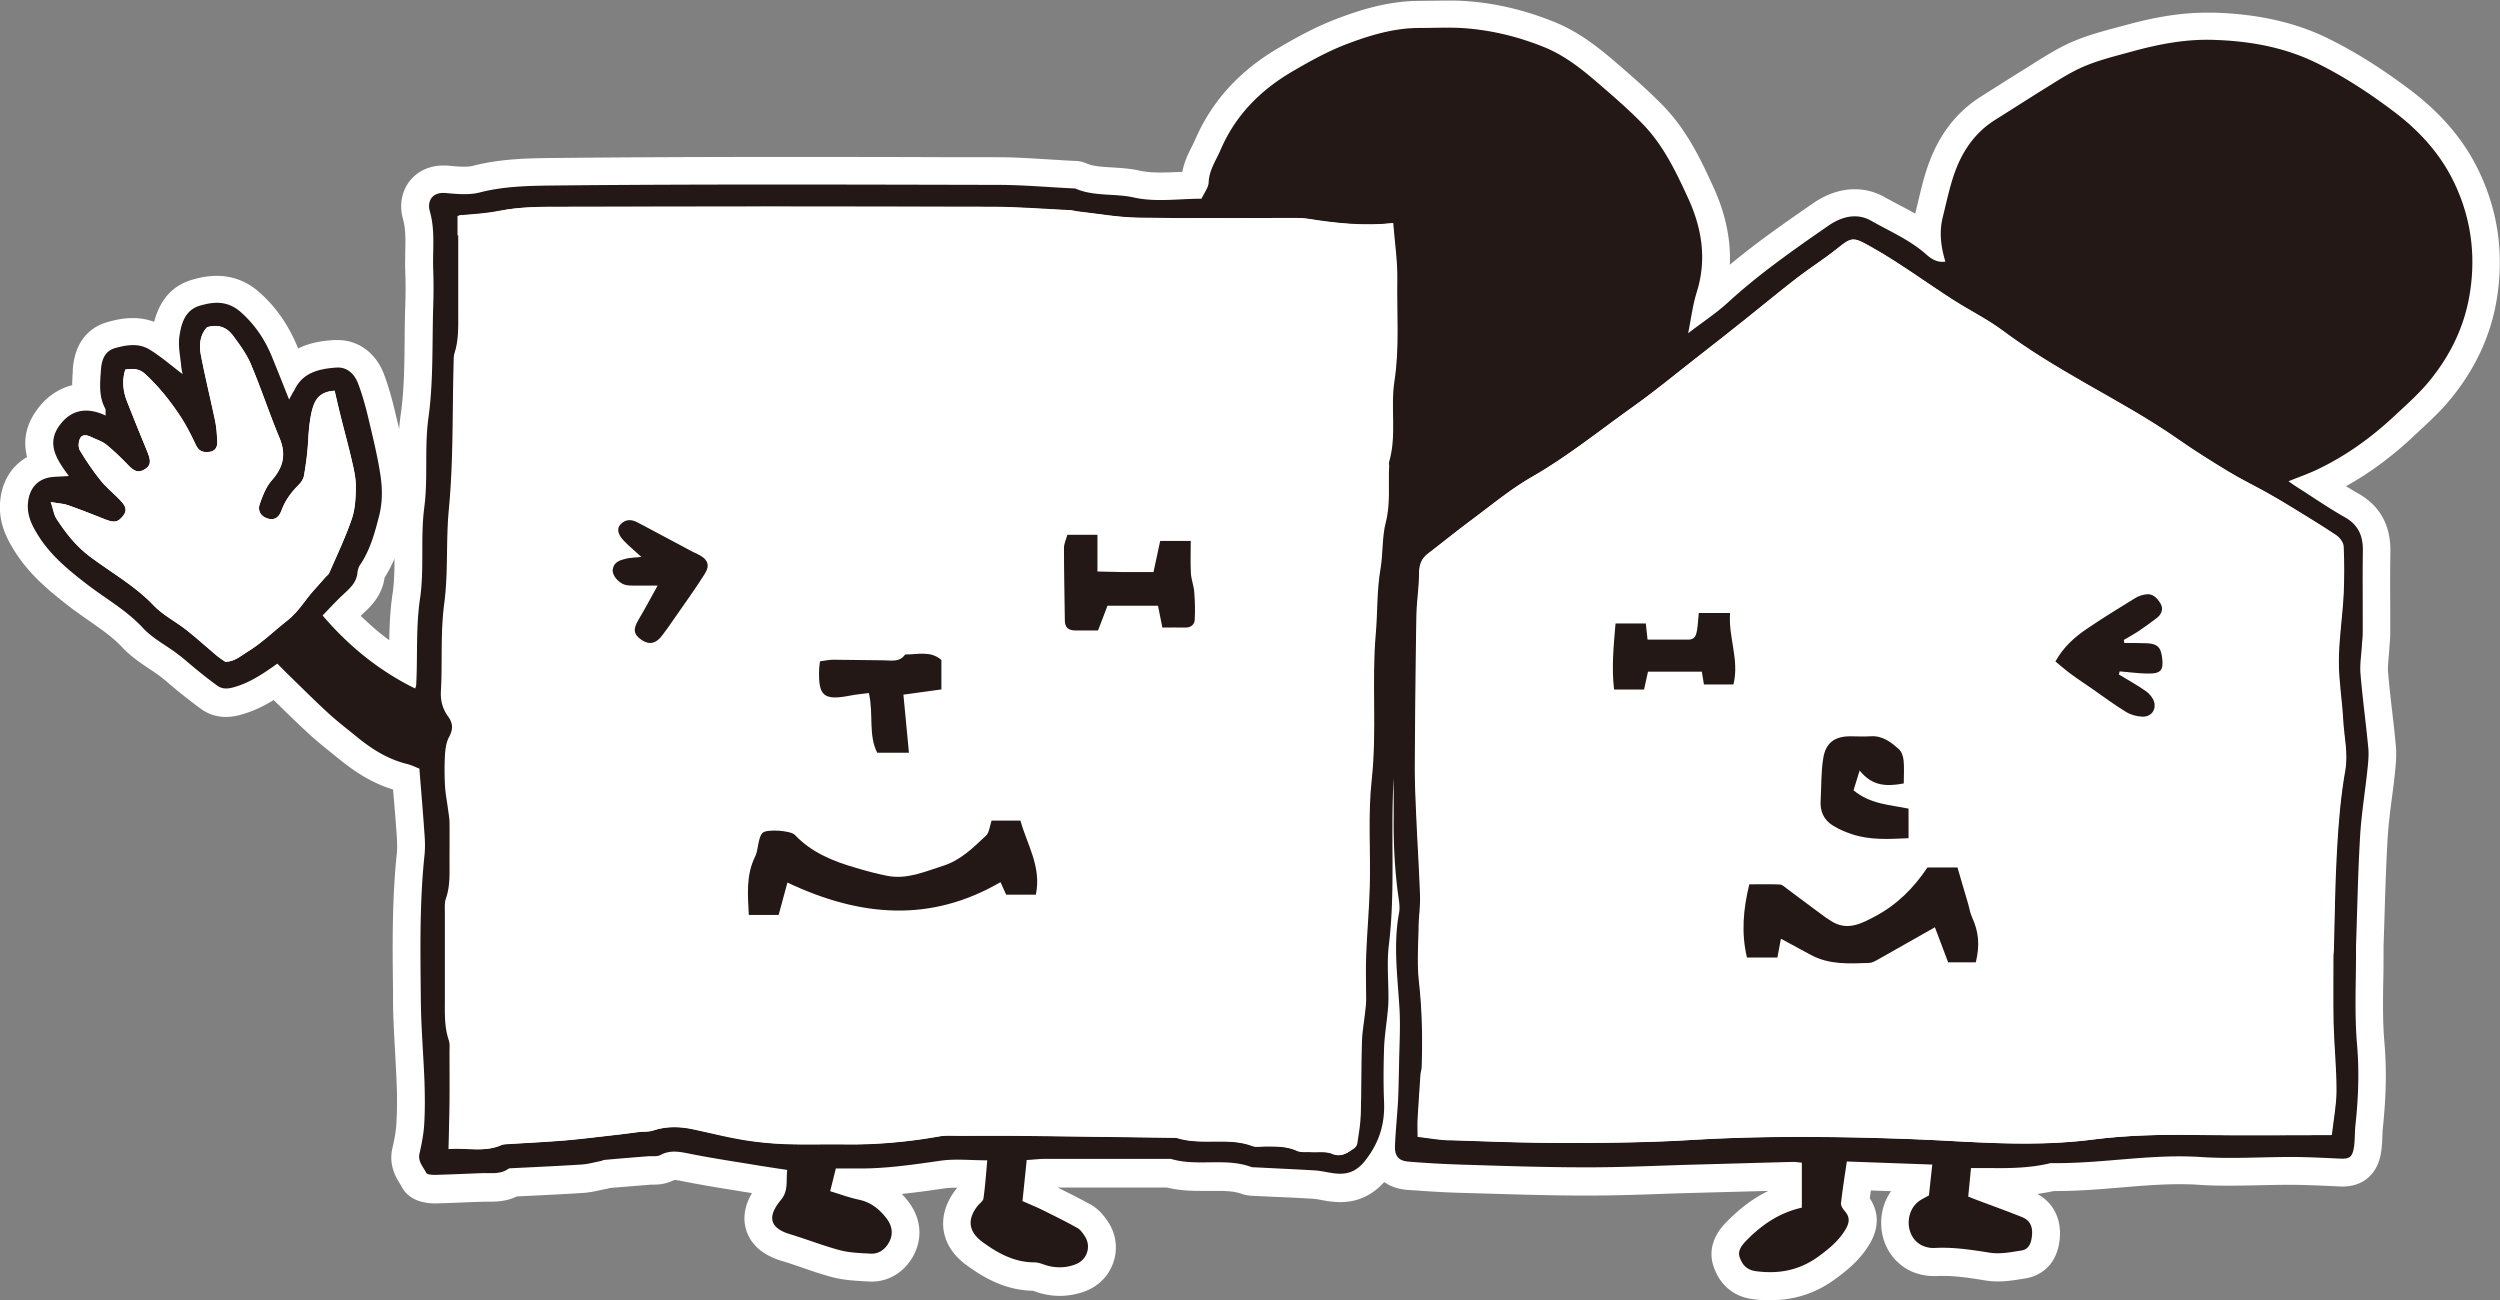<svg xmlns="http://www.w3.org/2000/svg" viewBox="0 0 171.74 89.33"><rect x="0" y="0" width="171.74" height="89.33" fill="#808080" stroke="none"/><defs><style>.d{fill:#fff}.e{fill:#231815}</style></defs><g id="b"><g id="c"><path class="d" d="M121.61 89.33c-.41 0-.83-.03-1.26-.09-.72-.1-2.03-.52-2.62-2.2-.26-.73-.33-1.87.86-3.08.93-.95 1.87-1.66 2.89-2.15l-5.24.14c-.73.02-1.46.04-2.18.07-1.65.06-3.36.11-5.06.11-2.53 0-4.97-.08-7.33-.15l-1.41-.04c-1.2-.03-2.39-.12-3.58-.2-.62-.05-1.16-.23-1.59-.54-.82.91-1.83 1.38-3.01 1.38-.3 0-.61-.03-.94-.08l-.35-.06c-.2-.04-.4-.08-.61-.09-.93-.06-1.86-.1-2.8-.14l-1.26-.06c-.18 0-.48-.02-.83-.14-.47-.17-1.01-.2-1.68-.2h-1.07c-.7 0-1.52-.02-2.36-.23h-7.52c.76.38 1.53.76 2.27 1.17.62.35.98.88 1.18 1.17.54.81.69 1.8.4 2.72-.29.93-.97 1.66-1.88 2.03a4.928 4.928 0 0 1-3.55.04c-.04-.01-.08-.03-.11-.04-1.96-.03-3.46-.95-4.56-1.75-1.15-.83-1.5-1.78-1.59-2.43-.09-.65-.02-1.65.83-2.76l.09-.12v-.02c-.3 0-.59.01-.88.05l-.41.06c-.82.12-1.65.23-2.5.32.16.17.32.35.47.55.82 1.09.97 2.38.4 3.55-.59 1.2-1.69 1.92-2.94 1.92-.04 0-.48-.02-.48-.02-.67-.04-1.44-.08-2.21-.28-.72-.19-1.43-.43-2.14-.68-.45-.15-.89-.31-1.35-.44-1.3-.4-2.11-1.1-2.43-2.1-.19-.59-.25-1.48.39-2.56-.05 0-1.19-.19-1.19-.19-1.14-.18-2.27-.37-3.4-.59-.36-.07-.61-.12-.75-.12-.63.32-1.21.32-1.46.32h-.14l-2.83.23c-.09.03-.18.06-.28.07l-.34.07c-.36.08-.76.17-1.22.2-1.11.07-2.22.13-3.33.18l-1.21.06c-.64.31-1.28.36-1.79.36h-.44l-1.18.04c-.73.03-1.45.06-2.17.08-1.47 0-2.09-.65-2.36-1.19-.03-.06-.06-.1-.09-.15-.26-.42-.8-1.28-.52-2.47.11-.47.24-1.09.27-1.66.05-.83.06-1.73.02-2.75-.03-.73-.07-1.47-.11-2.2-.06-1.13-.13-2.26-.14-3.39v-.82c-.04-3.07-.07-6.25.26-9.42.03-.3.03-.65 0-1.13-.07-1.05-.16-2.09-.25-3.17v-.08c-1.25-.38-2.43-1.05-3.68-2.07l-.57-.46c-.52-.42-1.03-.83-1.52-1.28-.69-.63-1.35-1.28-2.02-1.93l-.42-.41c-.67.41-1.38.76-2.19.99-.4.12-.75.17-1.09.17-.64 0-1.22-.19-1.74-.57-.49-.36-.98-.74-1.45-1.12-.2-.16-.4-.33-.6-.5-.23-.2-.46-.39-.7-.58-.24-.18-.49-.35-.75-.52-.6-.4-1.29-.86-1.88-1.49-.63-.68-1.43-1.23-2.27-1.82-.47-.33-.95-.66-1.4-1.01-1.39-1.08-2.71-2.17-3.72-3.77-.59-.94-1.12-2.01-1-3.43.12-1.37.8-2.45 1.85-3.04-.24-.95-.18-2.05.65-3.21.64-.9 1.49-1.49 2.45-1.73 0-.33.02-.64.04-.92v-.15c.16-2.28 1.53-3.02 2.34-3.25.67-.2 1.23-.29 1.78-.29s1.01.09 1.47.26c.4-1.53 1.27-2.5 2.6-2.89.64-.19 1.18-.27 1.71-.27 1.09 0 2.07.38 2.91 1.12 1.16 1.03 2.02 2.27 2.64 3.79.01.03.02.05.03.08.97-.48 1.97-.55 2.49-.58h.24c1.4 0 2.6.88 3.15 2.3.38.99.63 1.99.81 2.75 0 0 .21.87.25 1.07.02-.33.06-.67.11-1.01.24-1.69.25-3.41.27-5.24 0-.75.02-1.49.04-2.23.03-.88.03-1.67 0-2.41-.02-.44 0-.88 0-1.32.02-.84.03-1.56-.15-2.2-.27-.94-.11-1.89.43-2.6.54-.71 1.37-1.1 2.34-1.1.1 0 .21 0 .33.01.41.04.76.07 1.11.07.24 0 .44-.02.59-.06 1.95-.5 3.86-.52 5.7-.54h.15c4.98-.05 9.95-.07 14.93-.07 4.05 0 8.11 0 12.17.02h3.12c1.23 0 2.46.09 3.65.16.53.03 1.06.07 1.59.09.14 0 .47.01.85.18.46.2 1.05.23 1.74.27.59.04 1.25.07 1.94.23.38.08.82.12 1.39.12.44 0 .89-.02 1.33-.04h.17c.14-.72.43-1.3.68-1.79.08-.16.16-.32.23-.48 1.11-2.56 2.99-4.64 5.59-6.18 1.18-.7 2.59-1.49 4.09-2.06C93.32.72 95.33.06 97.53.06c0 0 1.62-.02 1.91-.02.4 0 .8 0 1.19.03 2.06.13 4.13.62 6.15 1.44 1.78.72 3.18 1.87 4.47 2.99.99.86 2.01 1.75 2.98 2.74 1.71 1.75 2.7 3.92 3.49 5.65.82 1.8 1.19 3.57 1.11 5.3 1.82-1.52 3.76-2.87 5.73-4.23.91-.63 1.89-.96 2.85-.96.72 0 1.41.18 2.05.54.31.17.62.34.93.5.39.21.79.41 1.18.64.01-.06.18-.76.18-.76.2-.84.4-1.71.71-2.58.73-2.07 1.94-3.64 3.6-4.69l1.2-.76c.64-.41 1.28-.81 1.93-1.21l.52-.33c.64-.4 1.3-.82 2.03-1.19 1.21-.61 2.44-.94 3.62-1.26l.57-.15c2.2-.61 3.96-.88 5.7-.88h.51c3.03.1 5.59.68 7.83 1.79 1.76.87 3.5 1.95 5.46 3.41 2.09 1.56 3.62 3.28 4.65 5.27 1.48 2.85 1.97 5.95 1.44 9.2-.39 2.42-1.42 4.69-3.06 6.73-.74.93-1.56 1.68-2.35 2.41l-.36.34c-1.49 1.39-3 2.5-4.59 3.38.28.17.56.34.84.5 1.5.85 2.24 2.2 2.21 4.01-.02 1.2-.02 2.4-.01 3.6v2.03c0 .23-.02.47-.04.72l-.02.26c-.01.21-.03.43-.05.64-.03.38-.07.74-.04 1.02.08.92.18 1.84.29 2.76.09.75.17 1.5.24 2.25.07.67 0 1.3-.05 1.84-.06.58-.13 1.15-.21 1.73-.13.98-.24 1.9-.3 2.82-.1 1.75-.16 3.51-.21 5.26l-.07 2.19v.41c0 .66 0 1.31-.02 1.96-.02 1.46-.04 2.85.08 4.21.16 1.83.12 3.71-.11 5.9-.02.18-.02.35-.03.53-.01.37-.03.79-.11 1.24-.27 1.42-1.23 2.23-2.65 2.23-.09 0-.49-.02-.49-.02-1-.05-2.01-.09-3.01-.1h-.14c-.68 0-1.36.02-2.05.03-.71.02-1.42.03-2.13.03s-1.37-.01-2.05-.06c-.43-.03-.86-.04-1.29-.04-1.34 0-2.68.11-4.09.23-1.43.12-2.9.24-4.4.24h-.16c-.38.08-.77.15-1.14.2 1.09.58 1.66 1.69 1.55 3.03-.19 2.23-1.8 2.67-2.29 2.76-.67.11-1.3.22-1.97.22-.29 0-.58-.02-.87-.07-1.09-.18-2-.31-2.9-.31-.15 0-.31 0-.46.01h-.19c-.68 0-1.4-.2-1.95-.56-1.03-.66-1.64-1.81-1.64-3.09 0-.8.24-1.56.68-2.18l-1.39-.05c-.03.18-.05.36-.07.54.44.67.8 1.75 0 3.11-.67 1.14-1.6 1.87-2.41 2.46-1.3.95-2.79 1.43-4.41 1.43zM24.78 42.3c.63.62 1.28 1.18 1.96 1.68.02-1.01.06-2.06.22-3.13.12-.78.14-1.61.14-2.48-.18.44-.41.88-.68 1.31-.18 1.27-.99 2.02-1.49 2.48-.05.05-.1.1-.15.14z"/><path class="e" d="M20.17 26.92c.55-1.32 1.71-1.58 2.94-1.67.74-.05 1.23.44 1.48 1.07.31.81.54 1.66.74 2.51.31 1.32.64 2.64.83 3.99.11.85.11 1.71-.11 2.6-.31 1.2-.62 2.37-1.33 3.41-.1.15-.15.36-.17.55-.07.64-.5 1.02-.94 1.43-.51.47-.98.99-1.45 1.47 1.84 2.15 3.91 3.81 6.36 5.02.02-.07.06-.15.07-.23.11-1.97-.03-3.93.26-5.92.31-2.07.02-4.21.3-6.32.26-2.01 0-4.06.28-6.11.35-2.53.25-5.12.33-7.68.03-.85.03-1.69 0-2.54-.05-1.32.15-2.65-.23-3.97-.2-.7.14-1.36 1.1-1.27.77.07 1.6.15 2.33-.04 1.78-.46 3.62-.46 5.4-.48 10.06-.1 20.13-.06 30.19-.04 1.72 0 3.43.16 5.15.24.06 0 .14 0 .19.02 1.28.55 2.68.31 4.02.61 1.48.33 3.1.08 4.63.08.2-.43.48-.77.49-1.13.04-.86.52-1.52.83-2.25 1-2.32 2.68-4.03 4.82-5.3 1.22-.72 2.48-1.42 3.8-1.93 1.63-.62 3.31-1.13 5.09-1.12.98 0 1.96-.05 2.93.01 1.92.13 3.77.58 5.56 1.3 1.51.61 2.73 1.62 3.93 2.66.98.85 1.96 1.7 2.86 2.63 1.42 1.46 2.29 3.29 3.13 5.12.94 2.06 1.28 4.19.58 6.43-.27.86-.38 1.76-.59 2.82.99-.76 1.91-1.36 2.72-2.1 2.16-1.98 4.55-3.65 6.95-5.31.91-.62 1.94-.86 2.89-.32 1.29.73 2.67 1.32 3.8 2.32.33.3.75.58 1.31.49-.32-1.05-.43-2.05-.18-3.05.25-1.01.46-2.03.8-3 .53-1.52 1.41-2.82 2.82-3.7 1.04-.65 2.08-1.32 3.12-1.97.8-.49 1.58-1.01 2.41-1.43 1.21-.61 2.53-.92 3.84-1.28 1.86-.51 3.71-.87 5.65-.8 2.46.08 4.83.5 7.05 1.59 1.83.9 3.53 2.01 5.16 3.23 1.7 1.26 3.13 2.76 4.1 4.62 1.3 2.51 1.71 5.21 1.25 8.02-.36 2.19-1.28 4.11-2.67 5.85-.76.95-1.65 1.73-2.53 2.55-1.6 1.49-3.34 2.74-5.31 3.67-.61.29-1.25.51-1.94.79.23.16.41.29.6.41 1.09.69 2.15 1.43 3.27 2.06.94.53 1.26 1.3 1.24 2.33-.03 1.89 0 3.77-.01 5.66 0 .29-.05.58-.06.87-.04.64-.15 1.3-.09 1.93.14 1.68.37 3.35.53 5.03.05.48 0 .98-.05 1.46-.16 1.55-.42 3.09-.51 4.64-.15 2.5-.19 5-.28 7.5v.49c0 2.11-.11 4.23.07 6.32.16 1.86.09 3.69-.11 5.53-.06.54-.02 1.09-.12 1.62-.12.62-.34.71-.97.68-1.1-.05-2.21-.11-3.32-.11-2.08 0-4.18.14-6.25 0-3.43-.22-6.8.47-10.22.42-.03 0-.07 0-.1.01-1.37.33-2.76.35-4.16.33h-1.27l-.19 1.96c.23.09.38.15.53.21 1.06.4 2.12.78 3.17 1.2.54.22.74.65.68 1.25-.04.48-.19.96-.71 1.04-.73.12-1.5.27-2.22.15-1.25-.2-2.49-.39-3.77-.32-.33.02-.73-.08-1.01-.26-1.04-.67-1-2.36.04-3.02.16-.1.34-.19.59-.33l.23-2.12c-2.02-.07-3.9-.14-5.87-.21-.15 1.03-.3 1.95-.4 2.87-.02.17.14.4.27.55.35.41.32.77.05 1.23-.47.8-1.16 1.36-1.89 1.89-1.3.94-2.72 1.21-4.3.99-.64-.09-.92-.47-1.09-.95-.15-.43.12-.8.43-1.12 1.05-1.08 2.25-1.93 3.84-2.29v-3.09c-.24-.02-.46-.06-.69-.05-2.31.06-4.61.13-6.92.19-2.44.07-4.87.19-7.31.18-2.86 0-5.72-.1-8.58-.19a68.4 68.4 0 0 1-3.5-.2c-.69-.05-.98-.37-.95-1.08.04-1.03.15-2.06.21-3.09.04-.84.05-1.68.07-2.52.02-1.27.1-2.54.03-3.8-.13-2.2-.44-4.4-.03-6.61.05-.25.03-.52 0-.78-.29-1.93-.39-3.87-.37-5.82v-2.63c-.23 3.81.13 7.63-.33 11.44-.15 1.22-.02 2.47-.03 3.71 0 .29-.02.58-.05.87-.08.84-.22 1.67-.25 2.51-.04 1.24-.05 2.48 0 3.71.06 1.51-.33 2.78-1.29 4.01-.7.89-1.42 1.01-2.36.85-.38-.06-.76-.15-1.15-.17-1.36-.08-2.72-.14-4.08-.21-.1 0-.2 0-.29-.04-1.78-.63-3.69 0-5.48-.54h-8.6c-.41 0-.82.05-1.3.08-.1.98-.19 1.87-.29 2.82.48.21.92.39 1.35.6.81.4 1.62.8 2.41 1.24.22.12.38.36.52.57.46.69.17 1.61-.6 1.92-.62.25-1.26.28-1.91.12-.31-.08-.63-.24-.94-.24-1.37 0-2.49-.61-3.55-1.38-.97-.7-1.11-1.54-.37-2.49.14-.18.38-.33.41-.52.12-.85.18-1.71.26-2.62-1.16 0-2.21-.12-3.23.03-1.89.27-3.78.55-5.69.53h-1.48c-.14.55-.25 1.01-.39 1.56.71.22 1.34.45 2 .59.81.18 1.39.65 1.88 1.29.37.49.46 1.03.2 1.56-.25.51-.7.89-1.32.85-.71-.04-1.44-.06-2.11-.24-1.15-.31-2.27-.75-3.42-1.1-1.32-.4-1.57-1.13-.71-2.23.02-.03.04-.05.06-.08.59-.65.37-1.42.47-2.1-.84-.13-1.55-.23-2.25-.35-1.46-.24-2.93-.46-4.38-.75-.71-.14-1.38-.3-2.07.07-.24.13-.57.07-.86.09-1 .08-1.99.16-2.99.25-.09 0-.18.07-.27.08-.44.09-.87.21-1.32.24-1.58.1-3.17.17-4.75.25-.1 0-.21 0-.28.05-.55.39-1.18.27-1.79.29-1.07.04-2.14.09-3.22.12-.21 0-.56-.02-.62-.14-.21-.42-.59-.78-.46-1.34.15-.65.28-1.32.32-1.98.06-.97.05-1.95.02-2.93-.07-1.85-.23-3.69-.25-5.54-.03-3.34-.1-6.69.25-10.02.05-.48.04-.98 0-1.46-.1-1.48-.23-2.96-.35-4.5-.27-.1-.56-.25-.86-.32-1.29-.32-2.38-1-3.4-1.83-.67-.55-1.37-1.08-2.01-1.67-.91-.83-1.78-1.71-2.67-2.57-.27-.26-.53-.53-.82-.82-.97.69-1.87 1.3-2.95 1.61-.45.13-.82.16-1.19-.11-.47-.34-.93-.7-1.38-1.07-.45-.36-.88-.76-1.34-1.1-.79-.6-1.72-1.07-2.38-1.79-1.15-1.24-2.6-2.03-3.9-3.04-1.24-.96-2.43-1.94-3.27-3.28-.44-.7-.79-1.38-.72-2.25.09-1.05.71-1.73 1.78-1.8.3-.02.61-.03 1.03-.06-.84-1.13-1.55-2.2-.66-3.45.79-1.1 1.88-1.32 3.19-.7-.02-.25.02-.4-.04-.5-.44-.82-.35-1.71-.29-2.58.04-.66.21-1.33.96-1.55.79-.23 1.63-.36 2.36.08.81.49 1.52 1.12 2.29 1.7-.03-.16-.07-.34-.09-.53-.06-.67-.22-1.36-.13-2.02.12-.9.38-1.85 1.41-2.15.98-.29 1.92-.35 2.82.45.98.87 1.66 1.9 2.14 3.08.38.93.75 1.86 1.17 2.92.15-.29.24-.43.3-.58zm11.31-10.76v5.47c0 .88.02 1.75-.25 2.61-.08.24-.06.51-.07.77-.09 3.34-.01 6.7-.33 10.02-.2 2.15-.03 4.3-.31 6.41-.27 2.02-.12 4.02-.23 6.02-.04.65.11 1.23.48 1.74.35.47.37.9.08 1.43-.19.35-.25.79-.28 1.2-.04.71-.04 1.43 0 2.15.03.55.14 1.09.21 1.63.04.29.09.58.1.87.01.91 0 1.82 0 2.74 0 .84.04 1.69-.25 2.51-.1.29-.07.64-.07.97v5.96c0 .94-.04 1.89.27 2.8.08.24.05.52.05.77 0 1.11.01 2.21 0 3.32-.01 1.1-.04 2.2-.07 3.39 1.16-.12 2.42.26 3.64-.28.09-.04.19-.04.29-.05 1.35-.09 2.71-.15 4.06-.26 1.25-.11 2.5-.27 3.75-.41.45-.05.9-.12 1.34-.17.32-.04.66 0 .96-.1.93-.31 1.85-.28 2.78-.08 1.13.24 2.26.53 3.41.72.96.16 1.93.25 2.9.29 1.37.05 2.73 0 4.1.02 2.18.03 4.34-.17 6.48-.55.44-.08.91-.04 1.36-.04 1.3 0 2.61-.01 3.91 0 3.67.04 7.35.09 11.02.14 1.69.55 3.51-.07 5.2.56.26.1.58.03.87.03.75 0 1.49-.02 2.2.3.28.13.64.07.96.09.49.03 1.02-.06 1.44.11.65.27 1.05-.05 1.5-.36.1-.07.2-.2.21-.31.1-.66.22-1.33.24-2 .05-1.68.03-3.36.08-5.04.02-.67.15-1.33.22-2 .03-.29.07-.58.07-.87 0-1.01-.03-2.02 0-3.02.06-1.6.21-3.19.25-4.79.06-2.43-.13-4.88.13-7.28.36-3.35-.02-6.7.28-10.02.13-1.48.07-2.99.32-4.44.19-1.09.1-2.2.37-3.24.33-1.29.16-2.58.23-3.86 0-.1-.02-.2 0-.29.53-1.82.08-3.71.36-5.52.36-2.34.16-4.67.2-7 .02-1.28-.18-2.57-.28-3.88-1.99.22-3.94.01-5.88-.3-.32-.05-.65-.05-.97-.05-3.55 0-7.1.04-10.65-.02-1.42-.03-2.83-.29-4.24-.44-.13-.01-.25-.06-.38-.07-1.85-.08-3.69-.23-5.54-.24-9.83-.02-19.67-.02-29.5 0-1.42 0-2.88 0-4.26.29-.9.19-1.78.23-2.81.32v1.35zm68.13 62.17c2.63.09 5.26.19 7.89.19 2.86 0 5.72-.03 8.57-.2 4.94-.3 9.89-.25 14.82-.08 2.79.09 5.57.33 8.36.32 1.49 0 2.99-.08 4.47-.27 2.39-.31 4.79-.36 7.19-.32 3.05.04 6.11.01 9.24.01.12-1.09.32-2.08.32-3.07 0-1.52-.16-3.05-.2-4.57-.04-1.56-.01-3.12-.01-4.68 0-.13.03-.26.03-.39.07-2.27.08-4.55.21-6.81.11-1.84.26-3.69.57-5.51.21-1.2-.08-2.32-.14-3.48-.07-1.36-.31-2.71-.3-4.07.01-1.52.25-3.03.33-4.55.06-1.1.06-2.21 0-3.32-.01-.26-.26-.59-.5-.75-.96-.65-1.96-1.25-2.95-1.86-.6-.37-1.21-.73-1.83-1.08-.87-.49-1.78-.93-2.63-1.44-1.19-.72-2.37-1.47-3.51-2.26-2.02-1.41-4.18-2.59-6.32-3.81-1.93-1.11-3.85-2.25-5.64-3.59-1.05-.79-2.25-1.38-3.37-2.09-1.93-1.23-3.77-2.61-5.77-3.72-1.17-.65-1.24-.66-2.27.17-.88.7-1.84 1.31-2.74 2-1.23.95-2.42 1.94-3.64 2.91-1.14.91-2.29 1.81-3.44 2.71-1.4 1.1-2.78 2.23-4.23 3.26-2.28 1.63-4.47 3.4-6.92 4.8-1.45.83-2.76 1.93-4.11 2.93-1.01.75-1.99 1.55-3 2.32-.45.34-.6.77-.61 1.34 0 .97-.16 1.94-.18 2.91-.06 3.48-.09 6.96-.11 10.44 0 1.2.06 2.4.11 3.6.08 1.75.19 3.5.25 5.25.02.71-.09 1.42-.1 2.14-.02 1.23-.11 2.47.02 3.69.22 1.98.26 3.95.19 5.93 0 .16-.07.32-.08.48-.07 1.03-.14 2.07-.2 3.1-.02.38 0 .77 0 1.19.79.09 1.49.22 2.19.24zM3.86 35.6c.65.99 1.33 1.89 2.33 2.64 1.47 1.1 3.09 2 4.37 3.35.63.66 1.5 1.1 2.23 1.67.71.56 1.38 1.17 2.07 1.75.2.17.42.31.62.45.63 0 1.04-.39 1.53-.69 1.01-.62 1.82-1.43 2.73-2.14.77-.6 1.22-1.42 1.85-2.11.26-.29.52-.58.77-.87.09-.1.21-.18.26-.29.54-1.24 1.13-2.47 1.56-3.74.23-.69.26-1.46.27-2.2 0-.57-.13-1.15-.26-1.71-.24-1.04-.52-2.07-.78-3.1-.15-.59-.28-1.18-.42-1.77-.92.07-1.33.47-1.55 1.35-.18.74-.23 1.45-.27 2.19-.04.77-.15 1.54-.28 2.3-.04.23-.21.48-.39.65-.51.51-.92 1.08-1.17 1.77-.19.51-.54.66-.97.51-.43-.14-.68-.52-.51-.99.2-.57.43-1.18.82-1.62.8-.9 1.01-1.79.53-2.93-.7-1.67-1.26-3.4-1.97-5.07-.3-.7-.77-1.34-1.23-1.96-.42-.56-1.01-.79-1.77-.56-.49.52-.55 1.21-.43 1.88.29 1.52.66 3.01.98 4.53.1.47.13.96.15 1.44.02.35-.11.65-.52.71-.41.06-.74-.02-.95-.47-.33-.7-.68-1.4-1.11-2.04-.69-1.04-1.48-2.02-2.41-2.87-.37-.33-.81-.36-1.33-.27-.23.75-.16 1.47.12 2.18.46 1.18.94 2.35 1.42 3.52.25.61.2.92-.22 1.16-.42.25-.71.14-1.16-.34-.47-.49-.96-.96-1.48-1.38-.29-.23-.68-.34-1.02-.51-.29-.14-.62-.21-.77.11-.11.23-.13.61 0 .82.43.72.91 1.42 1.44 2.08.38.48.88.86 1.3 1.31.29.31.59.64.22 1.1-.34.42-.57.49-1.17.26-.87-.34-1.74-.69-2.63-1-.28-.1-.6-.11-1.15-.21.18.55.22.88.38 1.14z"/><path class="d" d="M34.29 14.49c1.38-.29 2.84-.29 4.26-.29 9.83-.02 19.67-.02 29.5 0 1.85 0 3.69.15 5.54.24.13 0 .25.06.38.07 1.41.16 2.82.42 4.24.44 3.55.06 7.1.02 10.65.02.32 0 .65 0 .97.05 1.94.31 3.89.52 5.88.3.1 1.31.3 2.6.28 3.88-.04 2.33.16 4.66-.2 7-.28 1.81.17 3.7-.36 5.52-.03.09 0 .19 0 .29-.07 1.29.1 2.57-.23 3.86-.27 1.04-.18 2.15-.37 3.24-.25 1.45-.19 2.96-.32 4.44-.29 3.32.09 6.67-.28 10.02-.26 2.4-.07 4.85-.13 7.28-.04 1.6-.19 3.19-.25 4.79-.04 1.01 0 2.01 0 3.02 0 .29-.04.58-.07.87-.07.67-.2 1.33-.22 2-.05 1.68-.03 3.36-.08 5.04-.02.67-.14 1.33-.24 2-.02.11-.12.24-.21.31-.45.31-.85.63-1.5.36-.42-.17-.96-.08-1.44-.11-.32-.02-.68.04-.96-.09-.72-.32-1.45-.3-2.2-.3-.29 0-.61.07-.87-.03-1.69-.63-3.51 0-5.2-.56-3.67-.05-7.35-.1-11.02-.14-1.3-.01-2.61 0-3.91 0-.46 0-.92-.04-1.36.04-2.15.38-4.3.58-6.48.55-1.37-.02-2.74.03-4.1-.02-.97-.03-1.94-.13-2.9-.29-1.14-.19-2.27-.48-3.41-.72-.93-.2-1.86-.23-2.78.08-.3.1-.64.07-.96.1-.45.05-.9.12-1.34.17-1.25.14-2.5.3-3.75.41-1.35.11-2.71.18-4.06.26-.1 0-.2.01-.29.05-1.22.55-2.48.16-3.64.28.02-1.2.06-2.29.07-3.39.01-1.11 0-2.21 0-3.32 0-.26.03-.54-.05-.77-.31-.92-.27-1.86-.27-2.8v-5.96c0-.32-.04-.67.07-.97.29-.82.25-1.67.25-2.51v-2.74c0-.29-.06-.58-.1-.87-.07-.54-.18-1.09-.21-1.63-.04-.71-.04-1.43 0-2.15.02-.41.09-.85.28-1.2.29-.53.27-.95-.08-1.43-.37-.51-.52-1.09-.48-1.74.11-2-.04-4.01.23-6.02.28-2.11.1-4.26.31-6.41.32-3.32.24-6.68.33-10.02 0-.26-.01-.53.07-.77.27-.85.26-1.73.25-2.61v-6.82c1.03-.09 1.91-.13 2.81-.32zM97.42 76.9c.06-1.04.13-2.07.2-3.1.01-.16.07-.32.08-.48.07-1.98.03-3.95-.19-5.93-.13-1.22-.04-2.46-.02-3.69.01-.71.12-1.43.1-2.14-.06-1.75-.17-3.5-.25-5.25-.05-1.2-.12-2.4-.11-3.6.02-3.48.05-6.96.11-10.44.02-.97.17-1.94.18-2.91 0-.57.16-1 .61-1.34 1-.77 1.98-1.57 3-2.32 1.35-1 2.66-2.09 4.11-2.93 2.45-1.41 4.63-3.17 6.92-4.8 1.45-1.03 2.83-2.17 4.23-3.26 1.15-.9 2.3-1.8 3.44-2.71 1.22-.97 2.41-1.96 3.64-2.91.89-.69 1.86-1.3 2.74-2 1.03-.82 1.1-.82 2.27-.17 2.01 1.12 3.84 2.49 5.77 3.72 1.11.71 2.31 1.3 3.37 2.09 1.79 1.34 3.71 2.48 5.64 3.59 2.13 1.22 4.29 2.4 6.32 3.81 1.14.8 2.32 1.54 3.51 2.26.85.52 1.76.96 2.63 1.44.62.35 1.23.71 1.83 1.08.99.61 1.98 1.21 2.95 1.86.24.16.48.49.5.75.05 1.1.05 2.21 0 3.32-.08 1.52-.32 3.03-.33 4.55-.01 1.36.23 2.71.3 4.07.06 1.16.35 2.28.14 3.48-.32 1.81-.47 3.67-.57 5.51-.13 2.27-.15 4.54-.21 6.81 0 .13-.03.26-.03.39 0 1.56-.02 3.12.01 4.68.04 1.52.2 3.05.2 4.57 0 .99-.2 1.98-.32 3.07-3.13 0-6.19.03-9.24-.01-2.41-.03-4.8.02-7.19.32-1.48.19-2.98.26-4.47.27-2.79.02-5.58-.22-8.36-.32-4.94-.17-9.88-.23-14.82.08-2.85.17-5.71.2-8.57.2-2.63 0-5.26-.1-7.89-.19-.7-.02-1.4-.15-2.19-.24 0-.43-.02-.81 0-1.19zM3.47 34.46c.18.55.22.88.38 1.14.65.99 1.33 1.89 2.33 2.64 1.47 1.1 3.09 2 4.37 3.35.63.66 1.5 1.1 2.23 1.67.71.56 1.38 1.17 2.07 1.75.2.17.42.31.62.45.63 0 1.04-.39 1.53-.69 1.01-.62 1.82-1.43 2.73-2.14.77-.6 1.22-1.42 1.85-2.11.26-.29.52-.58.77-.87.09-.1.21-.18.26-.29.54-1.24 1.13-2.47 1.56-3.74.23-.69.26-1.46.27-2.2 0-.57-.13-1.15-.26-1.71-.24-1.04-.52-2.07-.78-3.1-.15-.59-.28-1.18-.42-1.77-.92.07-1.33.47-1.55 1.35-.18.74-.23 1.45-.27 2.19-.04.77-.15 1.54-.28 2.3-.04.23-.21.48-.39.65-.51.51-.92 1.08-1.17 1.77-.19.51-.54.66-.97.51-.43-.14-.68-.52-.51-.99.2-.57.43-1.18.82-1.62.8-.9 1.01-1.79.53-2.93-.7-1.67-1.26-3.4-1.97-5.07-.3-.7-.77-1.34-1.23-1.96-.42-.56-1.01-.79-1.77-.56-.49.52-.55 1.21-.43 1.88.29 1.52.66 3.01.98 4.53.1.47.13.96.15 1.44.02.35-.11.65-.52.71-.41.06-.74-.02-.95-.47-.33-.7-.68-1.4-1.11-2.04-.69-1.04-1.48-2.02-2.41-2.87-.37-.33-.81-.36-1.33-.27-.23.75-.16 1.47.12 2.18.46 1.18.94 2.35 1.42 3.52.25.61.2.92-.22 1.16-.42.25-.71.14-1.16-.34-.47-.49-.96-.96-1.48-1.38-.29-.23-.68-.34-1.02-.51-.29-.14-.62-.21-.77.11-.11.23-.13.61 0 .82.43.72.91 1.42 1.44 2.08.38.48.88.86 1.3 1.31.29.31.59.64.22 1.1-.34.42-.57.49-1.17.26-.87-.34-1.74-.69-2.63-1-.28-.1-.6-.11-1.15-.21z"/><path class="e" d="M54.09 60.64c-.21.76-.4 1.46-.6 2.21h-2.05c-.07-1.39-.2-2.72.43-4 .17-.34.18-.75.28-1.13.05-.18.11-.39.24-.51.29-.27 1.92-.16 2.21.14 1.14 1.21 2.62 1.81 4.17 2.26.71.21 1.43.41 2.15.55 1.37.28 2.59-.28 3.86-.68 1.23-.39 2.07-1.25 2.95-2.07.23-.21.25-.64.39-1.04h1.98c.44 1.62 1.46 3.16 1.06 5.09h-2.04l-.39-.86c-4.8 2.79-9.62 2.4-14.63.03zm19.23-23.9h2.07v2.52c.56.01 1.19.03 1.82.04h2.03c.15-.72.3-1.4.46-2.14h2.1c0 .74-.03 1.48.01 2.21.02.44.2.86.23 1.3.05.64.07 1.29.03 1.94-.02.28-.26.51-.62.5-.52-.01-1.03 0-1.6 0-.1-.51-.19-.98-.3-1.5h-3.47c-.21.55-.42 1.09-.65 1.7h-1.55c-.47 0-.73-.19-.73-.69-.02-1.66-.06-3.31-.06-4.97 0-.3.15-.6.23-.9zM59.68 47.61c-.45.06-.85.09-1.25.17-1.84.36-2.22.05-2.16-1.77 0-.16.03-.32.06-.58.31-.04.62-.11.93-.11 1.14 0 2.28.04 3.42.04.53 0 1.11.16 1.5-.4.85.01 1.75-.28 2.49.38v2.02c-.86.12-1.68.23-2.61.36.13 1.33.25 2.62.38 3.99h-2.18c-.62-1.23-.24-2.61-.57-4.09zm-14.51-7.38h-1.53c-.23 0-.46 0-.68-.05-.48-.13-.92-.67-.87-1.05.07-.52.49-.65.91-.75.28-.07.57-.07 1.06-.12-.49-.45-.88-.77-1.23-1.14-.41-.44-.47-.83-.19-1.11.34-.36.75-.34 1.16-.12 1 .53 2 1.06 2.99 1.59.37.2.74.41 1.12.58.7.33.9.74.5 1.37-.67 1.06-1.41 2.08-2.13 3.12-.25.37-.51.73-.78 1.09-.42.57-.89.68-1.41.33-.57-.38-.62-.74-.23-1.39.42-.71.81-1.44 1.31-2.34zm77.17 24.27c-.09.47-.16.85-.24 1.28h-2.09c-.4-1.67-.26-3.32.16-5.03.72 0 1.4-.02 2.08.01.18 0 .36.18.52.3.88.65 1.76 1.32 2.65 1.97.13.09.26.17.4.26 1.08.67 2.03.17 2.97-.33 1.51-.79 2.67-1.95 3.62-3.37h2.06c.25.84.5 1.7.75 2.56.08.28.12.57.24.83.47 1.03.56 1.93.27 3.13h-1.9c-.31-.83-.62-1.63-.91-2.41-1.34.76-2.66 1.51-3.99 2.26-.17.09-.36.19-.54.19-1.36.05-2.73.13-3.99-.55-.64-.35-1.29-.7-2.05-1.11zm23.23-18.16c.62.38 1.27.73 1.86 1.15.24.17.47.45.55.73.16.58-.24 1.05-.84 1.01-.37-.02-.78-.13-1.1-.33-.77-.47-1.5-1.01-2.24-1.53-.55-.38-1.11-.75-1.65-1.15-.32-.24-.62-.51-.95-.78.56-1.01 1.32-1.67 2.14-2.23 1.09-.74 2.22-1.44 3.35-2.13.21-.13.47-.21.72-.25.5-.08.8.29 1.01.63.22.37.07.76-.29 1.02-.39.29-.77.58-1.18.85-.34.23-.7.42-1.05.63l.03.21c.53 0 1.05 0 1.58.02.69.04.92.27 1.01.93.13.93-.06 1.17-1.02 1.15-.63-.01-1.26-.1-1.89-.15-.02.07-.03.14-.05.21zm-14.8 7.48c-1.18.22-2.16.19-3.02-.89-.19.61-.31 1.01-.42 1.36 1.16.96 2.48.99 3.78 1.26v2.03c-1.31.06-2.63.15-3.91-.28-.45-.15-.89-.34-1.29-.59-.62-.38-.89-.98-.84-1.72.06-.97.02-1.95.18-2.9.17-1.08.8-1.51 1.87-1.51.46 0 .91.03 1.37 0 .83-.06 1.41.4 1.96.89.19.17.29.5.32.77.05.51.01 1.03.01 1.58zm-13.72-6.81c-.04-.28-.09-.56-.14-.87h-3.7c-.1.43-.18.83-.27 1.23h-2.06c-.18-1.53-.03-3 .1-4.54h2.08c.04.34.08.68.12 1.11H116c.43 0 .53-.32.58-.65.06-.38.08-.76.12-1.18h2.15c-.13 1.67.65 3.22.23 4.91h-2.03z"/></g></g></svg>